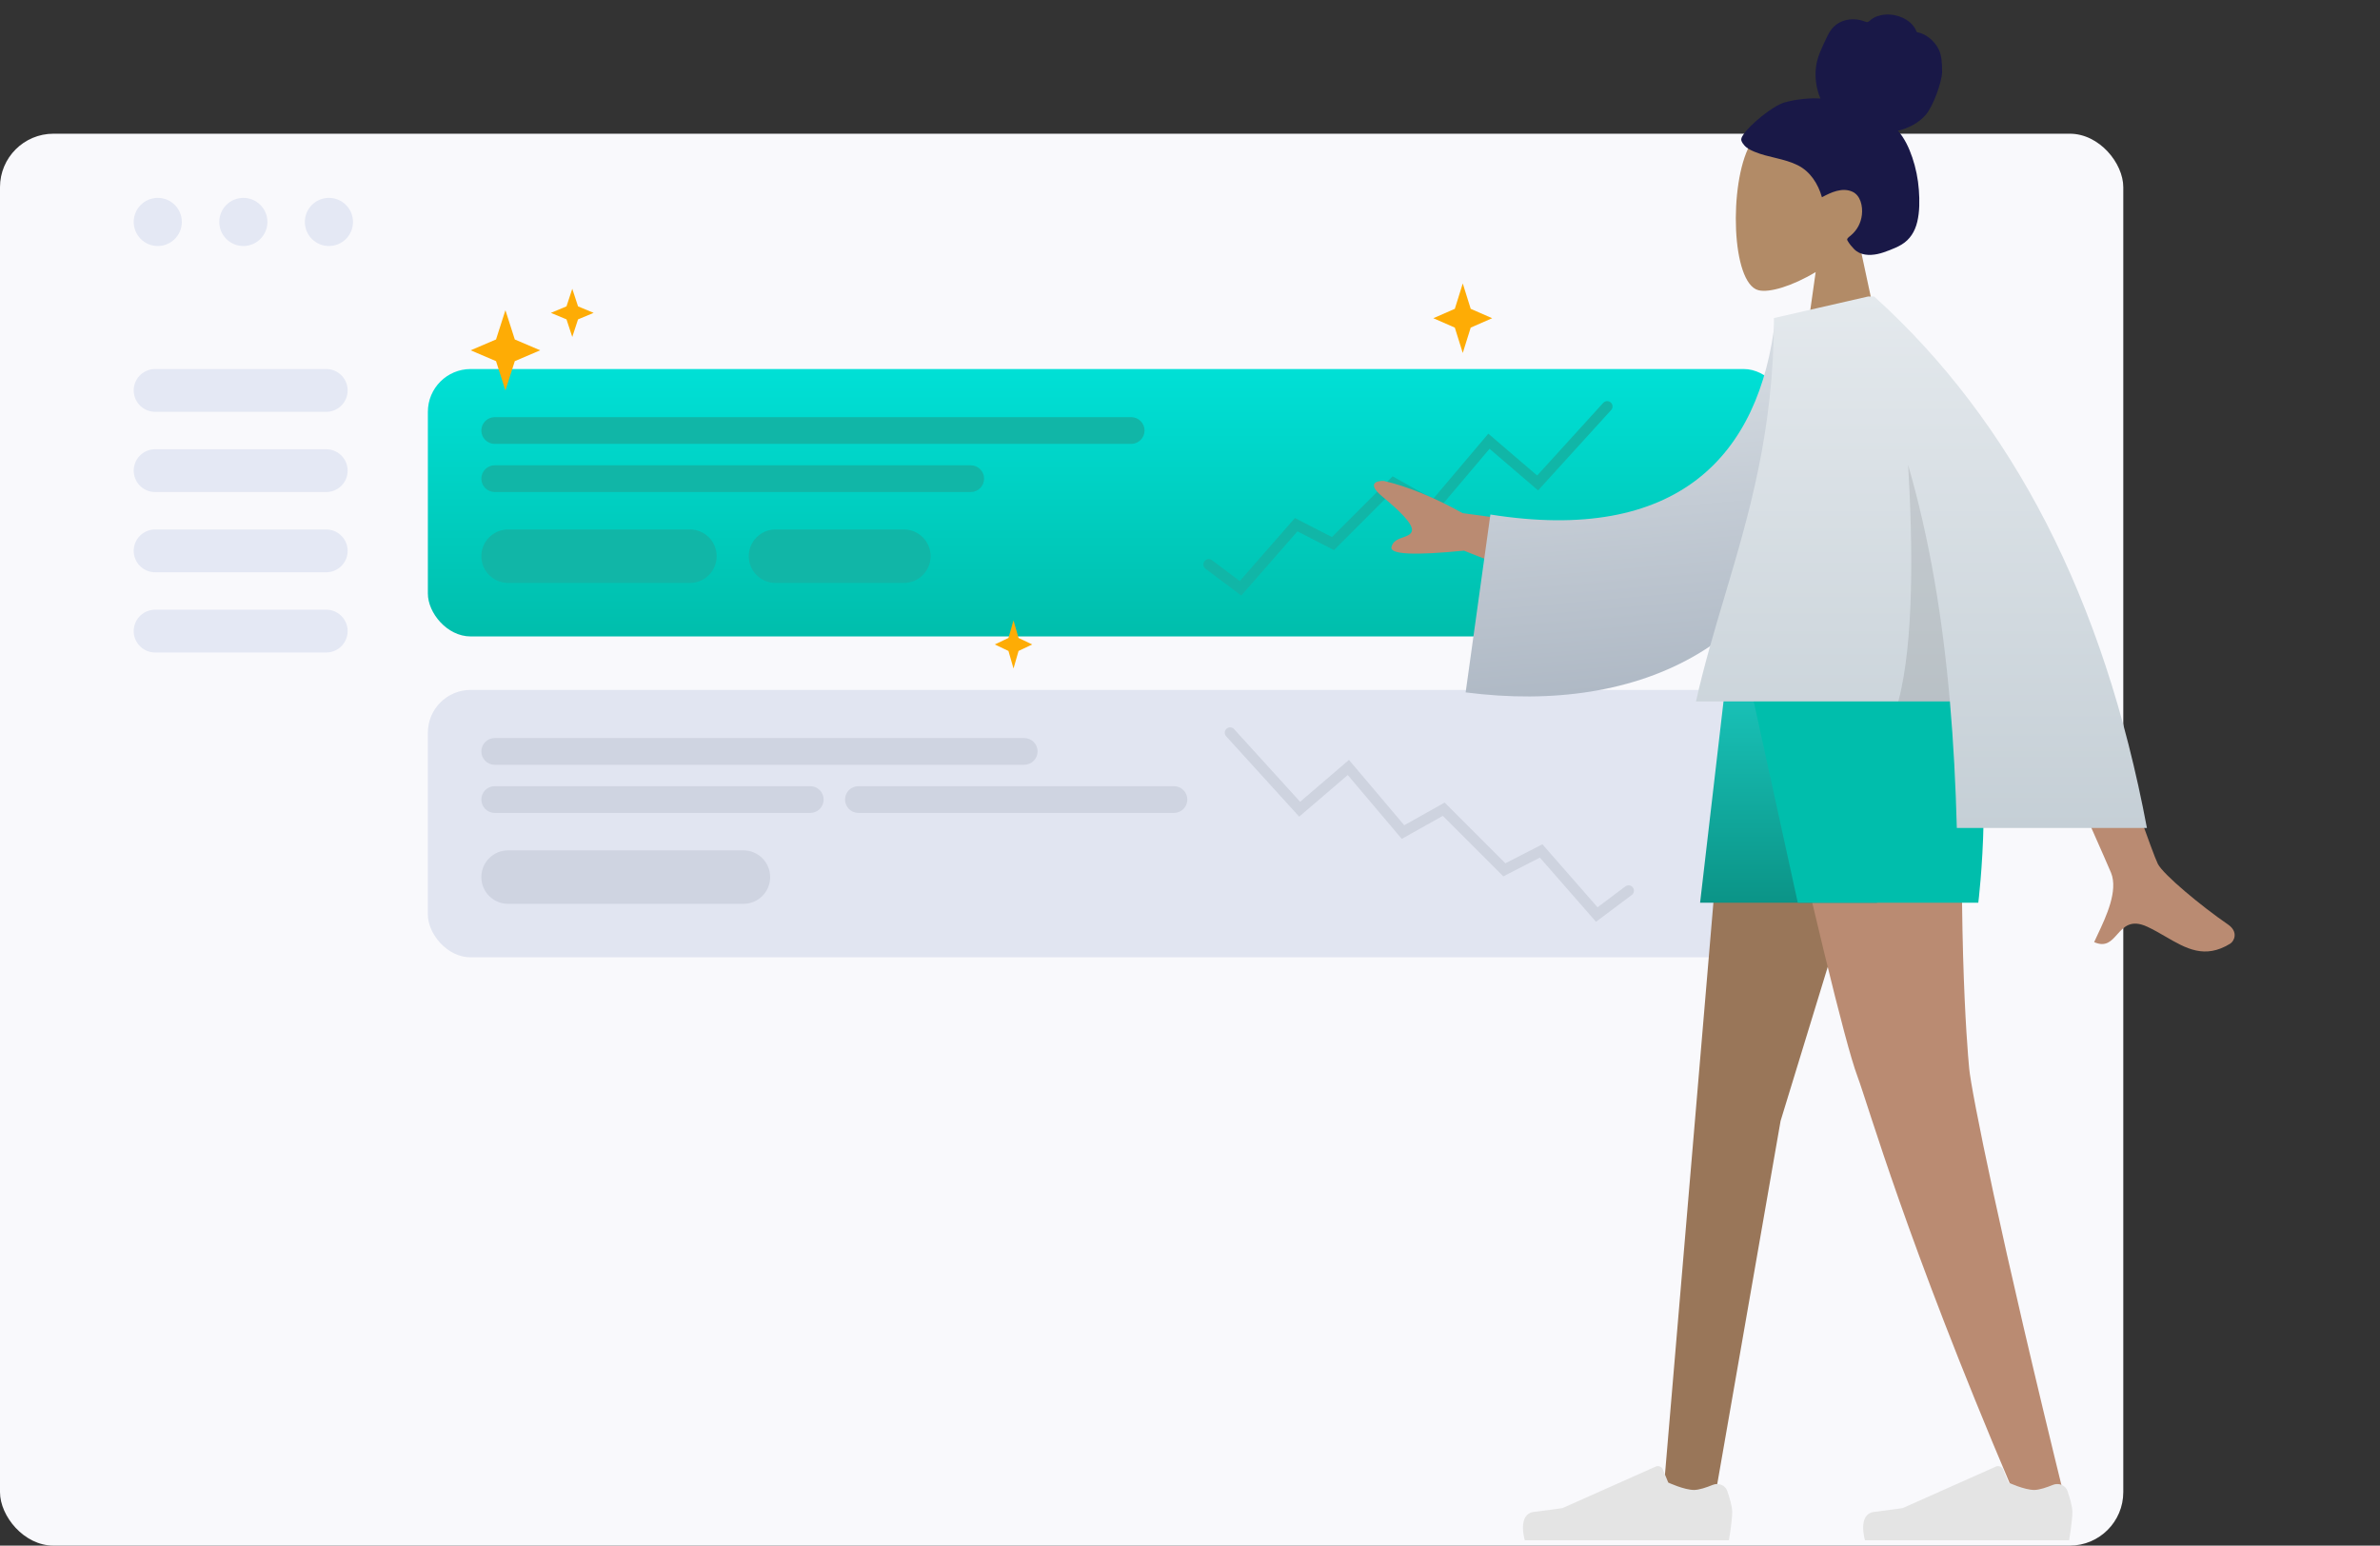 <svg width="445" height="289" viewBox="0 0 445 289" fill="none" xmlns="http://www.w3.org/2000/svg">
<rect x="0" y="0" width="445" height="289" fill="#333333" stroke="none"/>
<rect y="25" width="397" height="264" rx="10" fill="#F9F9FC"/>
<rect x="80" y="129" width="254" height="50" rx="8" fill="#E1E5F1"/>
<path d="M304.503 166.541L298.557 171L288.153 159.109L281.279 162.64L269.945 151.306L262.328 155.579L252.109 143.503L243.005 151.306L230 137" stroke="#CED3DF" stroke-width="2" stroke-linecap="round"/>
<path d="M90 164C90 161.239 92.239 159 95 159H139C141.761 159 144 161.239 144 164C144 166.761 141.761 169 139 169H95C92.239 169 90 166.761 90 164Z" fill="#CFD4E1"/>
<path d="M158 149.5C158 148.119 159.119 147 160.5 147H219.5C220.881 147 222 148.119 222 149.5C222 150.881 220.881 152 219.5 152H160.5C159.119 152 158 150.881 158 149.5Z" fill="#CFD4E1"/>
<path d="M90 149.5C90 148.119 91.119 147 92.5 147H151.5C152.881 147 154 148.119 154 149.5C154 150.881 152.881 152 151.5 152H92.5C91.119 152 90 150.881 90 149.5Z" fill="#CFD4E1"/>
<path d="M90 140.5C90 139.119 91.119 138 92.5 138H191.5C192.881 138 194 139.119 194 140.5C194 141.881 192.881 143 191.5 143H92.5C91.119 143 90 141.881 90 140.5Z" fill="#CFD4E1"/>
<rect x="80" y="69" width="254" height="50" rx="8" fill="url(#paint0_linear)"/>
<path d="M226 105.541L231.945 110L242.349 98.109L249.224 101.64L260.557 90.306L268.175 94.579L278.393 82.503L287.497 90.306L300.503 76" stroke="#11B6A7" stroke-width="2" stroke-linecap="round"/>
<path d="M140 104C140 101.239 142.239 99 145 99H169C171.761 99 174 101.239 174 104C174 106.761 171.761 109 169 109H145C142.239 109 140 106.761 140 104Z" fill="#11B6A7"/>
<path d="M90 104C90 101.239 92.239 99 95 99H129C131.761 99 134 101.239 134 104C134 106.761 131.761 109 129 109H95C92.239 109 90 106.761 90 104Z" fill="#11B6A7"/>
<path d="M90 89.5C90 88.119 91.119 87 92.5 87H181.5C182.881 87 184 88.119 184 89.5C184 90.881 182.881 92 181.5 92H92.5C91.119 92 90 90.881 90 89.5Z" fill="#11B6A7"/>
<path d="M90 80.5C90 79.119 91.119 78 92.5 78H211.5C212.881 78 214 79.119 214 80.5C214 81.881 212.881 83 211.5 83H92.5C91.119 83 90 81.881 90 80.5Z" fill="#11B6A7"/>
<path d="M94.5 58L96.255 63.474L101 65.5L96.255 67.526L94.5 73L92.745 67.526L88 65.5L92.745 63.474L94.5 58Z" fill="#FEAC05"/>
<path d="M107 54L108.081 57.285L111 58.5L108.081 59.715L107 63L105.92 59.715L103 58.5L105.92 57.285L107 54Z" fill="#FEAC05"/>
<path d="M189.5 116L190.445 119.285L193 120.5L190.445 121.715L189.5 125L188.555 121.715L186 120.5L188.555 119.285L189.5 116Z" fill="#FEAC05"/>
<path d="M273.5 53L274.986 57.744L279 59.5L274.986 61.256L273.5 66L272.014 61.256L268 59.5L272.014 57.744L273.5 53Z" fill="#FEAC05"/>
<line x1="29" y1="118" x2="61" y2="118" stroke="#E4E8F4" stroke-width="8" stroke-linecap="round"/>
<line x1="29" y1="103" x2="61" y2="103" stroke="#E4E8F4" stroke-width="8" stroke-linecap="round"/>
<line x1="29" y1="88" x2="61" y2="88" stroke="#E4E8F4" stroke-width="8" stroke-linecap="round"/>
<line x1="29" y1="73" x2="61" y2="73" stroke="#E4E8F4" stroke-width="8" stroke-linecap="round"/>
<circle cx="61.5" cy="41.5" r="4.5" fill="#E4E8F4"/>
<circle cx="45.5" cy="41.5" r="4.5" fill="#E4E8F4"/>
<circle cx="29.5" cy="41.5" r="4.5" fill="#E4E8F4"/>
<path fill-rule="evenodd" clip-rule="evenodd" d="M339.484 50.869C335.102 53.508 330.797 54.783 328.776 54.263C323.708 52.958 323.242 34.435 327.163 27.133C331.084 19.831 351.242 16.648 352.258 31.116C352.611 36.137 350.501 40.618 347.383 44.275L352.973 70.31H336.733L339.484 50.869Z" fill="#B28B67"/>
<path fill-rule="evenodd" clip-rule="evenodd" d="M333.578 19.18C335.797 18.504 339.018 18.274 340.373 18.43C339.602 16.584 339.297 14.528 339.546 12.527C339.788 10.582 340.658 8.926 341.463 7.19C341.834 6.39 342.254 5.595 342.88 4.983C343.519 4.36 344.327 3.948 345.174 3.752C346.041 3.551 346.948 3.568 347.816 3.75C348.2 3.831 348.545 4.006 348.922 4.104C349.307 4.204 349.495 3.962 349.775 3.72C350.449 3.136 351.439 2.847 352.293 2.744C353.251 2.628 354.244 2.773 355.158 3.087C356.047 3.394 356.902 3.891 357.544 4.615C357.831 4.938 358.091 5.305 358.259 5.71C358.329 5.877 358.34 5.975 358.506 6.036C358.66 6.093 358.84 6.094 358.998 6.148C360.531 6.667 361.842 7.85 362.556 9.37C362.972 10.257 363.17 11.817 363.116 13.567C363.062 15.316 361.48 19.882 360.002 21.547C358.682 23.033 356.741 24.014 354.869 24.443C356.112 25.863 356.939 27.636 357.551 29.44C358.215 31.4 358.627 33.436 358.779 35.51C358.923 37.481 358.936 39.565 358.474 41.494C358.041 43.298 357.116 44.778 355.571 45.717C354.864 46.147 354.103 46.47 353.337 46.765C352.582 47.056 351.826 47.339 351.035 47.502C349.539 47.811 347.816 47.758 346.663 46.568C346.248 46.14 345.791 45.601 345.488 45.077C345.379 44.888 345.314 44.765 345.446 44.581C345.605 44.361 345.861 44.191 346.065 44.019C347.226 43.035 347.945 41.722 348.127 40.161C348.311 38.578 347.885 36.534 346.344 35.843C344.442 34.989 342.347 35.969 340.656 36.882C339.938 34.348 338.462 32.066 336.149 30.904C333.59 29.619 330.654 29.468 328.024 28.365C327.339 28.077 326.641 27.751 326.136 27.165C325.925 26.921 325.678 26.603 325.594 26.279C325.483 25.854 325.758 25.497 325.97 25.166C327.094 23.408 331.359 19.856 333.578 19.18Z" fill="#191847"/>
<path fill-rule="evenodd" clip-rule="evenodd" d="M358.387 126.423L332.923 209.594L320.588 280.326H310.916L323.95 126.423H358.387Z" fill="#997659"/>
<path fill-rule="evenodd" clip-rule="evenodd" d="M367.496 126.423C365.767 172.088 367.802 195.643 368.189 199.792C368.576 203.941 373.877 230.843 386.425 281.718L376.119 278.182C356.288 231.522 349.53 207.271 347.255 201.144C344.981 195.017 338.94 170.11 329.132 126.423H367.496Z" fill="#BA8B72"/>
<path fill-rule="evenodd" clip-rule="evenodd" d="M383.826 277.65C384.908 277.206 386.184 277.68 386.564 278.786C387.009 280.081 387.483 281.691 387.483 282.663C387.483 284.492 386.873 288 386.873 288C384.75 288 348.708 288 348.708 288C348.708 288 347.221 283.086 350.426 282.694C353.631 282.303 355.751 281.987 355.751 281.987L373.187 274.221C373.701 273.992 374.303 274.233 374.518 274.753L375.531 277.209C375.531 277.209 378.498 278.592 380.354 278.592C381.295 278.592 382.685 278.118 383.826 277.65Z" fill="#E4E4E4"/>
<path fill-rule="evenodd" clip-rule="evenodd" d="M320.219 277.65C321.302 277.206 322.577 277.68 322.957 278.786C323.402 280.081 323.877 281.691 323.877 282.663C323.877 284.492 323.267 288 323.267 288C321.143 288 285.102 288 285.102 288C285.102 288 283.614 283.086 286.819 282.694C290.024 282.303 292.144 281.987 292.144 281.987L309.58 274.221C310.094 273.992 310.696 274.233 310.911 274.753L311.925 277.209C311.925 277.209 314.892 278.592 316.747 278.592C317.688 278.592 319.078 278.118 320.219 277.65Z" fill="#E4E4E4"/>
<path fill-rule="evenodd" clip-rule="evenodd" d="M361.77 126.423L350.943 168.797H317.874L322.805 126.423H361.77Z" fill="url(#paint1_linear)"/>
<path fill-rule="evenodd" clip-rule="evenodd" d="M367.86 126.423C373.204 142.425 369.89 168.797 369.89 168.797H336.144L326.865 126.423H367.86Z" fill="#00BEAC"/>
<path fill-rule="evenodd" clip-rule="evenodd" d="M273.477 95.949L300.193 99.59L295.4 111.549L273.722 102.962C264.378 103.883 259.859 103.662 260.167 102.297C260.426 101.147 261.419 100.799 262.334 100.479C263.047 100.23 263.712 99.998 263.945 99.415C264.479 98.084 261.441 95.326 258.448 92.833C255.454 90.339 257.464 89.88 258.727 89.917C263.216 90.969 268.132 92.979 273.477 95.949ZM403.454 161.515C401.471 157.496 384.12 105.769 384.12 105.769L369.303 105.824C369.303 105.824 393.674 160.619 394.718 163.204C396.074 166.561 393.771 171.439 392.209 174.747C391.967 175.259 391.744 175.733 391.554 176.158C393.721 177.127 394.762 175.956 395.859 174.721C397.099 173.327 398.411 171.851 401.499 173.286C402.691 173.841 403.82 174.496 404.923 175.137C408.733 177.349 412.233 179.382 416.993 176.447C417.748 175.981 418.575 174.229 416.577 172.86C411.598 169.45 404.423 163.48 403.454 161.515Z" fill="#BA8B72"/>
<path fill-rule="evenodd" clip-rule="evenodd" d="M343.534 58.817L331.933 59.589C329.076 85.415 313.513 101.728 278.668 96.205L274.039 129.464C306.606 133.669 335.168 120.642 341.022 85.371C342.537 76.241 343.734 66.739 343.534 58.817Z" fill="url(#paint2_linear)"/>
<path fill-rule="evenodd" clip-rule="evenodd" d="M401.422 154.817C393.367 111.998 376.366 78.871 350.418 55.437H349.305H349.267L349.258 55.447L331.68 59.469C331.68 80.565 326.983 96.328 322.467 111.482C320.516 118.026 318.6 124.457 317.11 131.155H364.582C365.251 138.829 365.662 146.716 365.876 154.817H401.422Z" fill="url(#paint3_linear)"/>
<path fill-rule="evenodd" clip-rule="evenodd" d="M364.582 131.155C363.221 115.531 360.79 100.793 356.771 86.939C357.652 101.755 357.896 120.134 354.934 131.155H364.582Z" fill="black" fill-opacity="0.1"/>
<defs>
<linearGradient id="paint0_linear" x1="207" y1="69" x2="207" y2="119" gradientUnits="userSpaceOnUse">
<stop stop-color="#00E0D6"/>
<stop offset="1" stop-color="#00BEAC"/>
</linearGradient>
<linearGradient id="paint1_linear" x1="339.822" y1="126.423" x2="339.822" y2="168.797" gradientUnits="userSpaceOnUse">
<stop stop-color="#1AC6BC"/>
<stop offset="1" stop-color="#0B9487"/>
</linearGradient>
<linearGradient id="paint2_linear" x1="305.96" y1="61.859" x2="311.762" y2="128.237" gradientUnits="userSpaceOnUse">
<stop stop-color="#D8DEE4"/>
<stop offset="1" stop-color="#AFB9C5"/>
</linearGradient>
<linearGradient id="paint3_linear" x1="359.266" y1="55.437" x2="359.266" y2="154.817" gradientUnits="userSpaceOnUse">
<stop stop-color="#E4E9ED"/>
<stop offset="1" stop-color="#C5CFD6"/>
</linearGradient>
</defs>
</svg>
